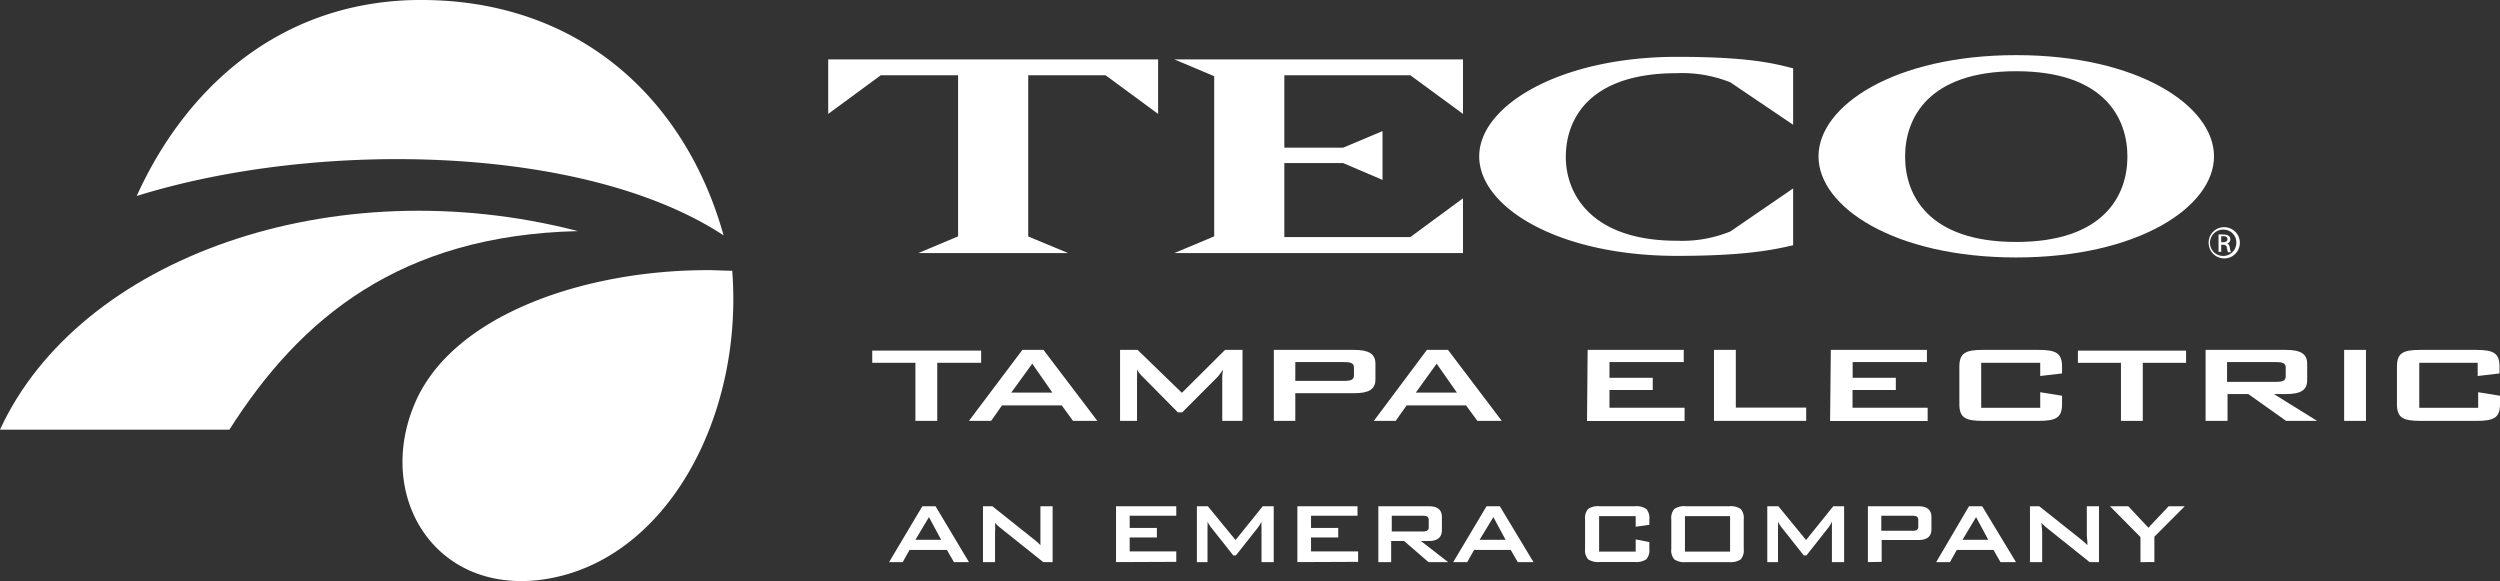 <svg xmlns="http://www.w3.org/2000/svg" viewBox="0 0 204.99 47.65">
  <rect x="0" y="0" width="204.99" height="47.65" fill="#333333" stroke="none"/>
  <g>
    <g>
      <path d="M34.24.26C23.1.62,15.63,7.77,11.76,16.32c14.84-4.63,36.78-4.23,48.12,3.23C57.06,9.43,49.52,1.46,37.8.37A30.71,30.71,0,0,0,34.24.26ZM58.58,22.4c-10.19,0-20.93,3.71-24,10.89C31.29,40.94,36.2,49,45.05,47.77c10.1-1.43,16.47-13.29,15.54-25.32-.67,0-1.33-.05-2-.05Z" transform="translate(-0.55 -0.25)" style="fill: #fff"/>
      <path d="M.55,35.48H19.36c5.81-9.15,14-15.94,28.58-16.28C27.9,14,7.05,21.36.55,35.48" transform="translate(-0.55 -0.25)" style="fill: #fff"/>
    </g>
    <g>
      <g>
        <path d="M165.87,21.36c-10,0-16.21-4.14-16.21-8.29s6.23-8.3,16.21-8.3,16.22,4.15,16.22,8.3S175.85,21.36,165.87,21.36Zm0-15.27c-7.19,0-9.11,3.83-9.11,7s1.92,7,9.11,7,9.12-3.82,9.12-7S173.07,6.09,165.87,6.09Z" transform="translate(-0.55 -0.25)" style="fill: #fff"/>
        <path d="M91.2,6.42H84.86V19.64L88.13,21H75.85l3.26-1.37V6.42H72.77L68.46,9.59V5.12H95.51V9.59Z" transform="translate(-0.55 -0.25)" style="fill: #fff"/>
        <path d="M96.84,21l3.27-1.37V6.5L96.84,5.12h23.67V9.59l-4.32-3.17H105.86v5.94h4.82L113.91,11v4l-3.23-1.38h-4.82v6.07h10.33l4.32-3.18V21Z" transform="translate(-0.55 -0.25)" style="fill: #fff"/>
        <path d="M138.05,21.23c-9.75,0-16.21-4-16.21-8.16s6.62-8.16,16.21-8.16c6,0,8,.56,9.53.94v4.63L142.43,7a10.69,10.69,0,0,0-4.38-.75c-7.2,0-9.11,3.77-9.11,6.87s2.17,6.87,9.11,6.87a10.52,10.52,0,0,0,4.38-.76l5.15-3.53v4.66C146,20.72,143.71,21.23,138.05,21.23Z" transform="translate(-0.55 -0.25)" style="fill: #fff"/>
        <path d="M182.92,18.88a1.28,1.28,0,1,1-1.27,1.28,1.26,1.26,0,0,1,1.27-1.28Zm0,.2a1.08,1.08,0,1,0,1,1.08,1.05,1.05,0,0,0-1-1.08Zm-.24,1.82h-.22V19.48a2.15,2.15,0,0,1,.4,0,.78.78,0,0,1,.44.11.37.37,0,0,1-.15.64h0c.13,0,.21.14.24.35a1.18,1.18,0,0,0,.09.35h-.24a1.37,1.37,0,0,1-.09-.36.27.27,0,0,0-.31-.25h-.16Zm0-.79h.17c.18,0,.34-.07.34-.24s-.09-.25-.34-.25h-.17Z" transform="translate(-0.55 -0.25)" style="fill: #fff"/>
      </g>
      <g>
        <path d="M73.45,46.34l2.73-4.58h1.08L80,46.34H78.77l-.58-1H75.13l-.56,1Zm2.16-1.83h2.11l-1-1.86Z" transform="translate(-0.55 -0.25)" style="fill: #fff"/>
        <path d="M81.15,46.34V41.76h.77l3.39,2.7a5.08,5.08,0,0,1,.55.49c0-.42,0-.68,0-.79v-2.4h1v4.58h-.77l-3.54-2.83a3.76,3.76,0,0,1-.41-.38,5.44,5.44,0,0,1,0,.73v2.48Z" transform="translate(-0.55 -0.25)" style="fill: #fff"/>
        <path d="M92.06,46.34V41.76H97v.78H93.18v1h2.23v.78H93.18v1.14H97v.86Z" transform="translate(-0.55 -0.25)" style="fill: #fff"/>
        <path d="M98.69,46.34V41.76h.9l2.27,2.77,2.23-2.77h.9v4.58h-1V43.51a3.5,3.5,0,0,1,0-.49,3.41,3.41,0,0,1-.29.48l-1.81,2.29h-.22l-1.82-2.3a2.5,2.5,0,0,1-.29-.47,4.57,4.57,0,0,1,0,.49v2.83Z" transform="translate(-0.55 -0.25)" style="fill: #fff"/>
        <path d="M106.93,46.34V41.76h4.93v.78h-3.81v1h2.23v.78h-2.23v1.14h3.86v.86Z" transform="translate(-0.55 -0.25)" style="fill: #fff"/>
        <path d="M113.57,46.34V41.76h4.13c.72,0,1.08.29,1.08.89v1.07c0,.59-.36.89-1.08.89h-.64l2.23,1.73h-1.61l-2-1.73h-1.06v1.73Zm3.62-3.8h-2.52v1.29h2.52a.8.8,0,0,0,.37-.06.32.32,0,0,0,.14-.31v-.55a.35.35,0,0,0-.14-.32A1,1,0,0,0,117.19,42.54Z" transform="translate(-0.55 -0.25)" style="fill: #fff"/>
        <path d="M119.71,46.34l2.73-4.58h1.09l2.76,4.58H125l-.58-1h-3l-.56,1Zm2.16-1.83H124l-1-1.86Z" transform="translate(-0.55 -0.25)" style="fill: #fff"/>
        <path d="M134.67,42.57h-3v2.91h3v-1l1.12.22v.55a1.13,1.13,0,0,1-.25.86,1.47,1.47,0,0,1-.95.22h-2.87a1.47,1.47,0,0,1-.95-.22,1.13,1.13,0,0,1-.25-.86V42.84a1.13,1.13,0,0,1,.25-.86,1.47,1.47,0,0,1,.95-.22h2.87a1.47,1.47,0,0,1,.95.22,1.13,1.13,0,0,1,.25.86v.44l-1.12.16Z" transform="translate(-0.55 -0.25)" style="fill: #fff"/>
        <path d="M137.59,42.84a1.13,1.13,0,0,1,.25-.86,1.45,1.45,0,0,1,.94-.22h3.55a1.49,1.49,0,0,1,.95.22,1.13,1.13,0,0,1,.25.86v2.42a1.13,1.13,0,0,1-.25.86,1.49,1.49,0,0,1-.95.22h-3.55a1.45,1.45,0,0,1-.94-.22,1.13,1.13,0,0,1-.25-.86Zm1.12,2.64h3.7V42.57h-3.7Z" transform="translate(-0.55 -0.25)" style="fill: #fff"/>
        <path d="M145.46,46.34V41.76h.91l2.27,2.77,2.23-2.77h.89v4.58h-1V43.51c0-.12,0-.28,0-.49a2.76,2.76,0,0,1-.28.48l-1.81,2.29h-.22l-1.82-2.3a2.5,2.5,0,0,1-.29-.47,4.57,4.57,0,0,1,0,.49v2.83Z" transform="translate(-0.55 -0.25)" style="fill: #fff"/>
        <path d="M153.71,46.34V41.76h4.13c.72,0,1.08.29,1.08.89v1c0,.59-.36.88-1.08.88h-3v1.79Zm3.62-3.8h-2.52v1.23h2.52a.83.83,0,0,0,.37-.05.34.34,0,0,0,.14-.32v-.49a.35.35,0,0,0-.14-.32A1,1,0,0,0,157.33,42.54Z" transform="translate(-0.55 -0.25)" style="fill: #fff"/>
        <path d="M159.31,46.34,162,41.76h1.08l2.77,4.58h-1.27l-.57-1H161l-.56,1Zm2.16-1.83h2.11l-1-1.86Z" transform="translate(-0.55 -0.25)" style="fill: #fff"/>
        <path d="M167,46.34V41.76h.76l3.4,2.7a6.28,6.28,0,0,1,.55.49c0-.42-.05-.68-.05-.79v-2.4h1v4.58h-.77l-3.54-2.83a3.64,3.64,0,0,1-.4-.38c0,.3.05.54.05.73v2.48Z" transform="translate(-0.55 -0.25)" style="fill: #fff"/>
        <path d="M176.06,46.34V44.29l-2.5-2.53h1.5l1.65,1.76,1.66-1.76h1.32l-2.49,2.5v2.08Z" transform="translate(-0.55 -0.25)" style="fill: #fff"/>
      </g>
      <g>
        <path d="M77.4,34.76H75.61V30H72.07v-1H81v1H77.4Z" transform="translate(-0.55 -0.25)" style="fill: #fff"/>
        <path d="M84.38,28.94h1.73l4.42,5.82h-2l-.92-1.27H82.71l-.89,1.27H80Zm2.46,3.5-1.65-2.37-1.72,2.37Z" transform="translate(-0.55 -0.25)" style="fill: #fff"/>
        <path d="M92.39,28.94h1.44l3.63,3.52L101,28.94h1.43v5.82h-1.66v-3.6a5.92,5.92,0,0,1,.06-.62,3.6,3.6,0,0,1-.44.61l-2.9,2.91h-.36l-2.89-2.92a2.46,2.46,0,0,1-.46-.6,4.8,4.8,0,0,1,0,.62v3.6H92.39Z" transform="translate(-0.55 -0.25)" style="fill: #fff"/>
        <path d="M105,28.94h6.6c1.17,0,1.73.32,1.73,1.13v1.3c0,.81-.56,1.12-1.73,1.12h-4.84v2.27H105Zm1.76,1v1.54h4c.55,0,.81-.08.81-.46v-.62c0-.38-.26-.46-.81-.46Z" transform="translate(-0.55 -0.25)" style="fill: #fff"/>
        <path d="M117.55,28.94h1.73l4.41,5.82h-2l-.93-1.27h-4.87l-.9,1.27h-1.79Zm2.46,3.5-1.66-2.37-1.71,2.37Z" transform="translate(-0.55 -0.25)" style="fill: #fff"/>
        <path d="M130.73,28.94h7.88v1h-6.09v1.29h3.55v1h-3.55v1.45h6.16v1.09h-8Z" transform="translate(-0.55 -0.25)" style="fill: #fff"/>
        <path d="M141.09,28.94h1.79v4.73h5.77v1.09h-7.56Z" transform="translate(-0.55 -0.25)" style="fill: #fff"/>
        <path d="M150.67,28.94h7.88v1h-6.09v1.29H156v1h-3.55v1.45h6.16v1.09h-8Z" transform="translate(-0.55 -0.25)" style="fill: #fff"/>
        <path d="M163,30v3.69h4.84V32.41l1.79.29v.68c0,1.1-.47,1.38-1.91,1.38h-4.6c-1.44,0-1.91-.28-1.91-1.38V30.32c0-1.1.47-1.38,1.91-1.38h4.6c1.44,0,1.91.28,1.91,1.38v.55l-1.79.21V30Z" transform="translate(-0.55 -0.25)" style="fill: #fff"/>
        <path d="M176.25,34.76h-1.79V30h-3.53v-1h8.87v1h-3.55Z" transform="translate(-0.55 -0.25)" style="fill: #fff"/>
        <path d="M181.4,28.94H188c1.18,0,1.73.32,1.73,1.13v1.36c0,.82-.55,1.13-1.73,1.13h-1l3.54,2.2H188l-3.1-2.2h-1.7v2.2H181.4Zm1.76,1v1.62h4c.56,0,.81-.08.81-.46v-.7c0-.38-.25-.46-.81-.46Z" transform="translate(-0.55 -0.25)" style="fill: #fff"/>
        <path d="M192.76,28.94h1.79v5.82h-1.79Z" transform="translate(-0.55 -0.25)" style="fill: #fff"/>
        <path d="M198.92,30v3.69h4.83V32.41l1.79.29v.68c0,1.1-.46,1.38-1.91,1.38H199c-1.45,0-1.91-.28-1.91-1.38V30.32c0-1.1.46-1.38,1.91-1.38h4.59c1.45,0,1.91.28,1.91,1.38v.55l-1.79.21V30Z" transform="translate(-0.55 -0.25)" style="fill: #fff"/>
      </g>
    </g>
  </g>
</svg>
